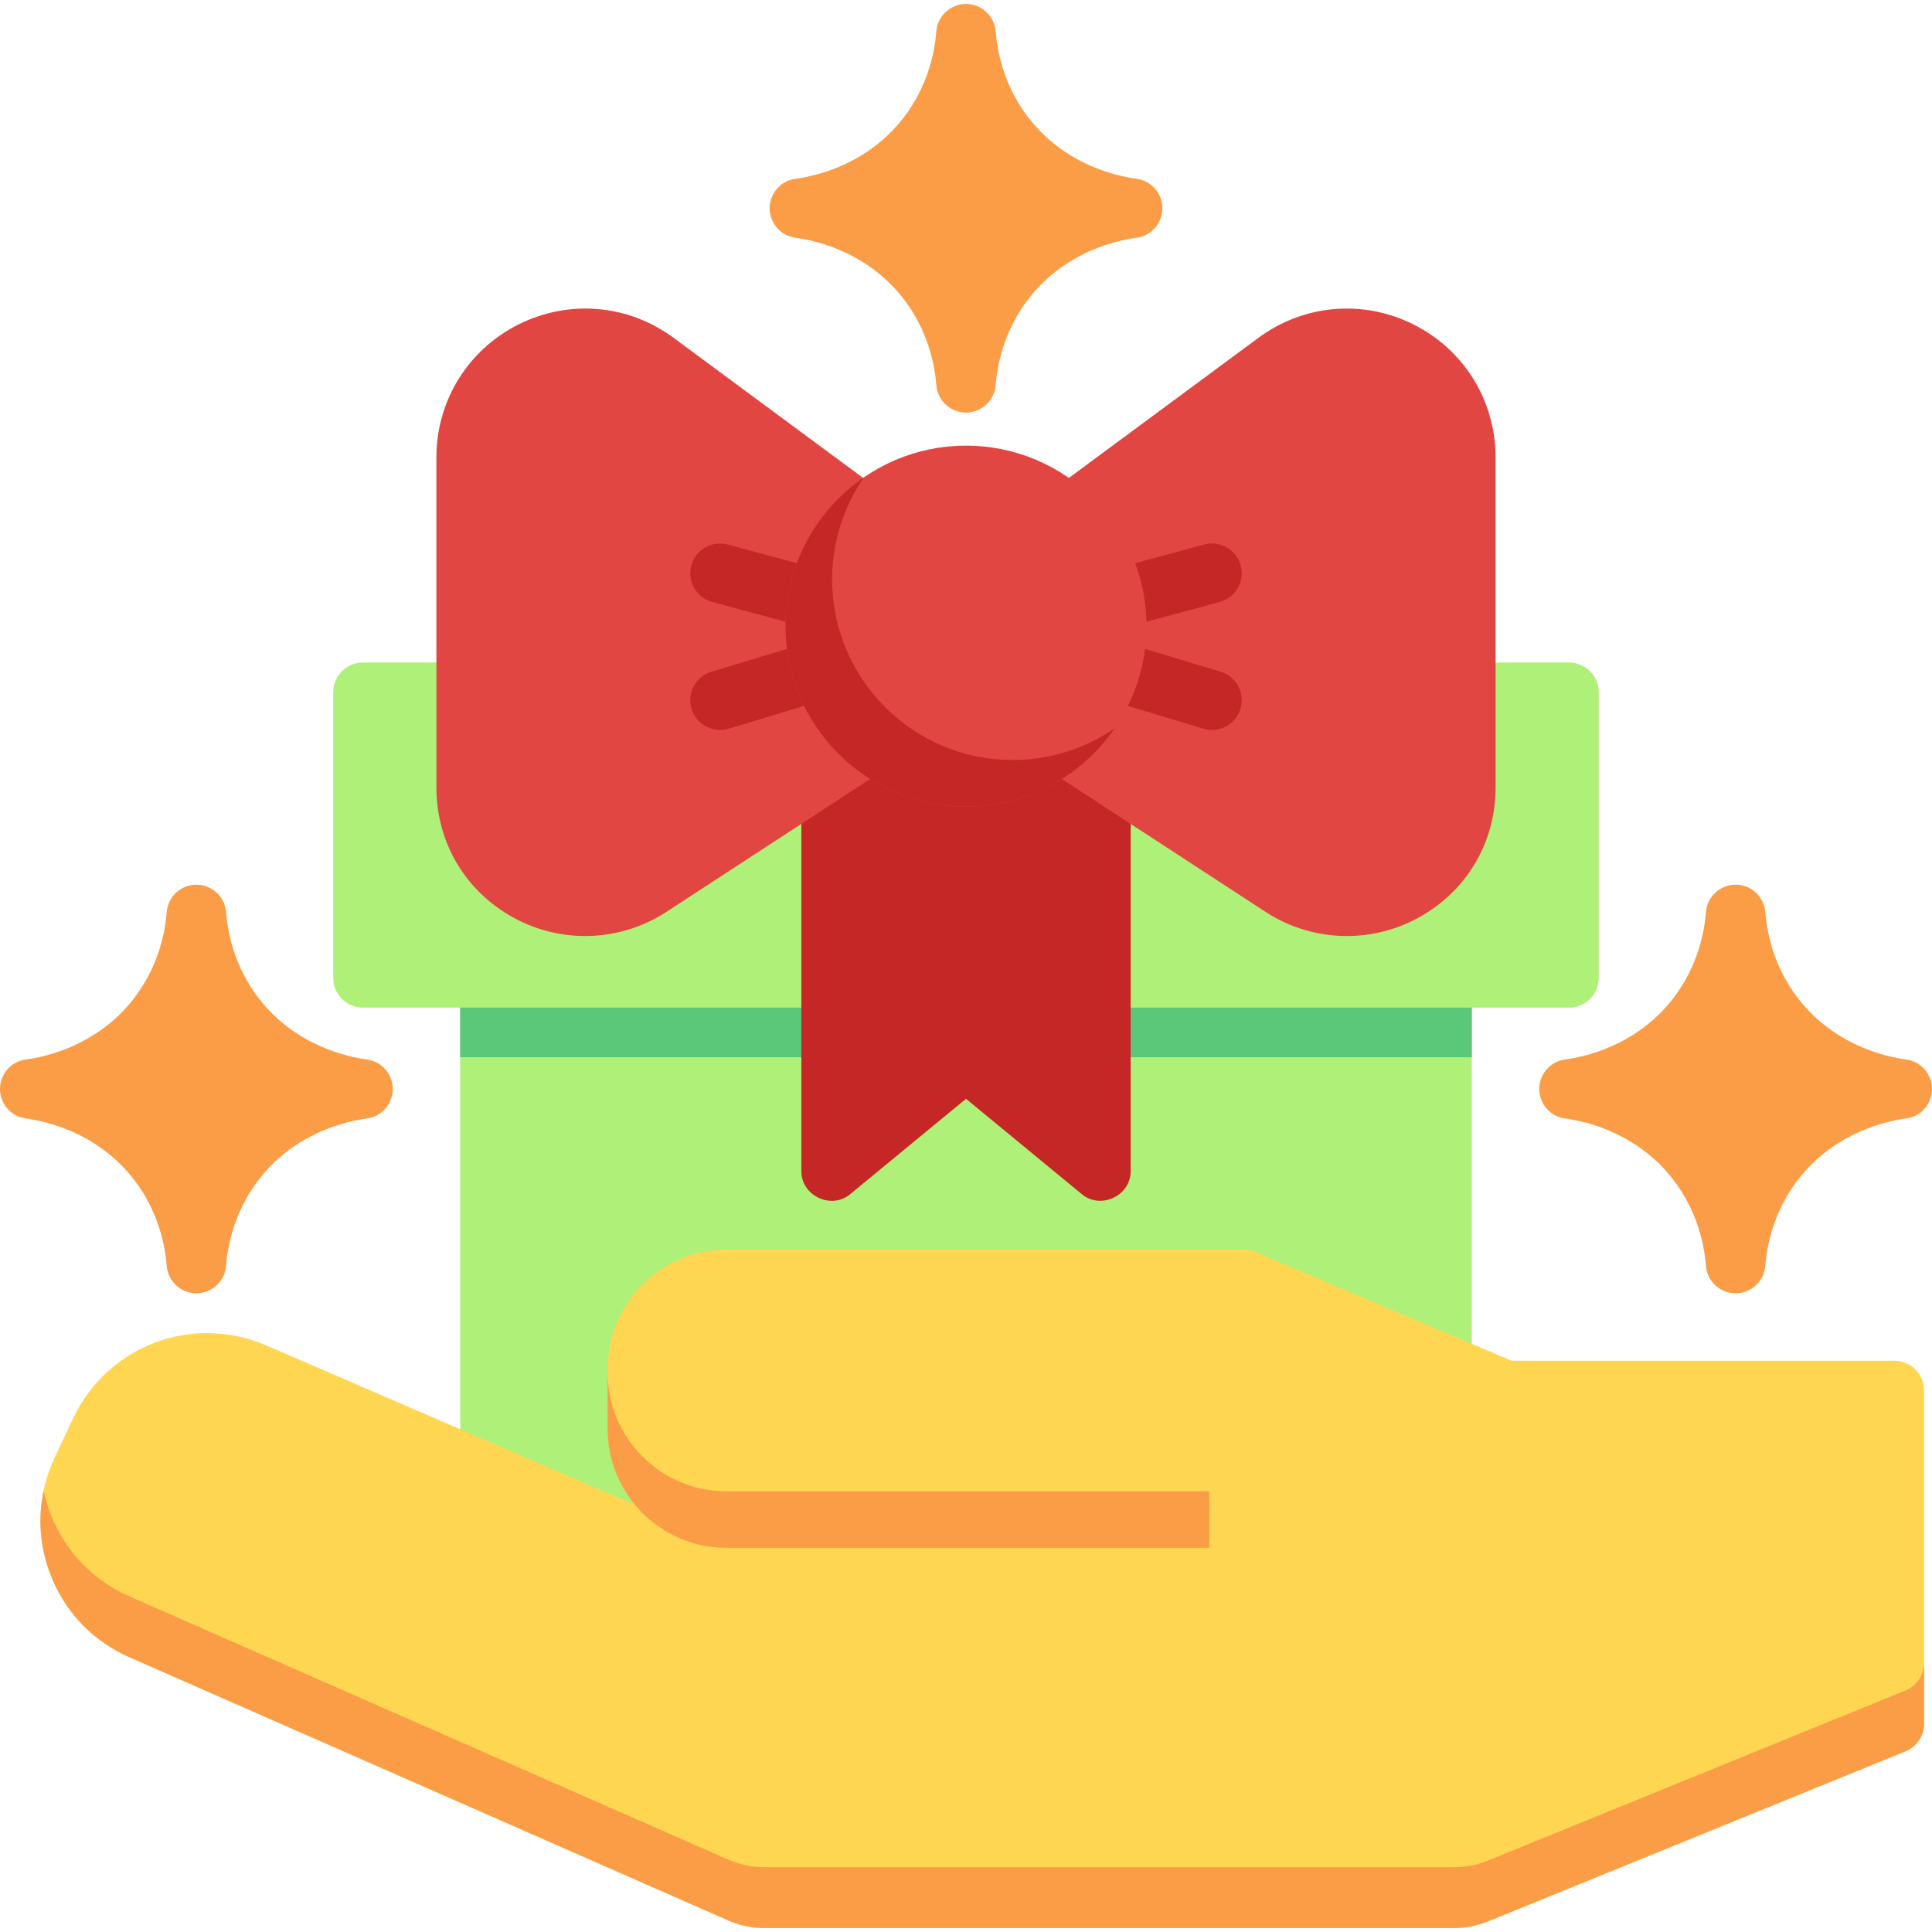 <?xml version="1.0" encoding="iso-8859-1"?>
<!-- Uploaded to: SVG Repo, www.svgrepo.com, Generator: SVG Repo Mixer Tools -->
<svg height="800px" width="800px" version="1.1" id="Layer_1" xmlns="http://www.w3.org/2000/svg" xmlns:xlink="http://www.w3.org/1999/xlink" 
	 viewBox="0 0 512 512" xml:space="preserve">
<path style="fill:#AFF078;" d="M382.16,196.6H129.84c-4.356,0-7.885,3.53-7.885,7.885v246.012c0,4.355,3.529,7.885,7.885,7.885
	h252.32c4.356,0,7.885-3.53,7.885-7.885V204.485C390.045,200.13,386.516,196.6,382.16,196.6z"/>
<path style="fill:#5AC779;" d="M390.045,204.485c0-4.355-3.529-7.885-7.885-7.885H129.84c-4.356,0-7.885,3.53-7.885,7.885v75.696
	h268.09V204.485z"/>
<path style="fill:#AFF078;" d="M415.803,175.573H96.197c-4.356,0-7.885,3.53-7.885,7.885v75.696c0,4.355,3.529,7.885,7.885,7.885
	h319.606c4.356,0,7.885-3.53,7.885-7.885v-75.696C423.688,179.103,420.159,175.573,415.803,175.573z"/>
<path style="fill:#C42725;" d="M291.745,150.341h-71.491c-4.356,0-7.885,3.53-7.885,7.885v152.188c0,6.446,7.87,10.226,12.898,6.087
	L256,291.191l30.733,25.31c4.963,4.089,12.898,0.427,12.898-6.087V158.226C299.63,153.871,296.101,150.341,291.745,150.341z"/>
<g>
	<path style="fill:#E24642;" d="M374.683,86.03c-13.366-6.741-29.149-5.403-41.189,3.497l-88.489,65.405
		c-2.011,1.487-3.198,3.839-3.198,6.341v15.085c0,2.665,1.346,5.148,3.578,6.604l90.007,58.7
		c12.108,7.897,27.605,8.527,40.314,1.643c12.928-7.004,20.647-19.963,20.647-34.667V121.23
		C396.353,106.259,388.05,92.772,374.683,86.03C361.317,79.289,388.05,92.772,374.683,86.03z"/>
	<path style="fill:#E24642;" d="M266.995,154.931l-88.489-65.406c-12.041-8.9-27.825-10.237-41.189-3.497
		c-13.367,6.743-21.67,20.231-21.67,35.202v87.407c0,14.703,7.719,27.663,20.647,34.666c12.711,6.885,28.208,6.252,40.314-1.643
		l90.007-58.7c2.232-1.456,3.578-3.94,3.578-6.604v-15.085C270.193,158.77,269.006,156.418,266.995,154.931z"/>
</g>
<g>
	<path style="fill:#C42725;" d="M295.316,166.783c-3.477,0-6.659-2.316-7.607-5.833c-1.134-4.204,1.354-8.533,5.558-9.667
		l25.863-6.978c4.207-1.133,8.534,1.355,9.667,5.559c1.134,4.204-1.354,8.533-5.558,9.667l-25.863,6.978
		C296.687,166.694,295.995,166.783,295.316,166.783z"/>
	<path style="fill:#C42725;" d="M321.186,193.448c-0.755,0-1.52-0.109-2.28-0.337l-26.922-8.12c-4.17-1.257-6.53-5.657-5.272-9.826
		c1.257-4.171,5.657-6.529,9.827-5.272l26.922,8.121c4.17,1.257,6.53,5.657,5.272,9.826
		C327.703,191.247,324.573,193.448,321.186,193.448z"/>
	<path style="fill:#C42725;" d="M216.684,166.783c-0.68,0-1.372-0.088-2.06-0.274l-25.863-6.978
		c-4.204-1.134-6.693-5.463-5.558-9.667c1.134-4.205,5.467-6.691,9.667-5.559l25.863,6.978c4.204,1.134,6.693,5.463,5.558,9.667
		C223.343,164.467,220.16,166.783,216.684,166.783z"/>
	<path style="fill:#C42725;" d="M190.814,193.448c-3.387,0-6.517-2.2-7.546-5.61c-1.257-4.169,1.103-8.568,5.272-9.826l26.922-8.121
		c4.173-1.259,8.567,1.103,9.827,5.272c1.257,4.169-1.103,8.568-5.272,9.826l-26.922,8.12
		C192.334,193.338,191.568,193.448,190.814,193.448z"/>
</g>
<path style="fill:#E24642;" d="M256,118.099c-26.377,0-47.836,21.459-47.836,47.836S229.623,213.77,256,213.77
	s47.836-21.459,47.836-47.836S282.377,118.099,256,118.099z"/>
<path style="fill:#C42725;" d="M268.359,201.409c-26.377,0-47.836-21.459-47.836-47.836c0-10.037,3.114-19.357,8.417-27.059
	c-12.537,8.634-20.776,23.08-20.776,39.42c0,26.377,21.459,47.836,47.836,47.836c16.34,0,30.785-8.239,39.419-20.776
	C287.718,198.295,278.397,201.409,268.359,201.409z"/>
<path style="fill:#FFD652;" d="M502.012,360.608H400.585l-67.913-28.811c-0.974-0.413-2.021-0.627-3.079-0.627H193.611h-1.051
	c-17.42,0-31.54,14.12-31.54,31.54v15.946c0,7.21,2.424,13.851,6.496,19.164c0.066,0.246,0.127,0.494,0.199,0.737l-97.071-41.976
	c-19.686-8.516-42.243,0.029-51.346,19.453l-4.837,10.318c-4.546,9.699-4.976,20.562-1.211,30.591s11.238,17.925,21.046,22.235
	l158.728,69.771c3.018,1.327,6.221,2,9.52,2H385.38c3.074,0,6.077-0.589,8.925-1.748l110.683-45.094
	c2.968-1.21,4.91-4.096,4.91-7.303v-88.312C509.897,364.138,506.368,360.608,502.012,360.608z"/>
<g>
	<path style="fill:#FB9D46;" d="M161.019,363.681v14.974c0,17.42,14.12,31.54,31.54,31.54h127.934v-14.974H192.559
		C175.14,395.221,161.019,381.1,161.019,363.681z"/>
	<path style="fill:#FB9D46;" d="M504.988,447.986L394.304,493.08c-2.848,1.16-5.851,1.748-8.925,1.748H202.542
		c-3.299,0-6.501-0.673-9.52-2L34.293,423.057c-9.807-4.31-17.281-12.207-21.046-22.235c-0.715-1.905-1.277-3.842-1.691-5.793
		c-1.53,7.249-0.984,14.791,1.691,21.914c3.765,10.029,11.238,17.925,21.046,22.235l158.728,69.771c3.018,1.327,6.221,2,9.52,2
		h182.838c3.074,0,6.077-0.589,8.925-1.748l110.683-45.094c2.968-1.21,4.91-4.096,4.91-7.303v-16.12
		C509.897,443.89,507.956,446.777,504.988,447.986z"/>
	<path style="fill:#FB9D46;" d="M505.153,280.775c-5.353-0.711-18.843-3.691-28.475-15.972c-6.844-8.731-8.486-18.201-8.856-23.067
		c-0.312-4.112-3.74-7.288-7.863-7.288s-7.551,3.176-7.863,7.288c-0.37,4.867-2.012,14.336-8.856,23.067
		c-9.632,12.281-23.123,15.262-28.475,15.973c-3.919,0.52-6.847,3.863-6.847,7.817c0,3.954,2.928,7.295,6.847,7.817
		c5.353,0.711,18.843,3.691,28.475,15.972c6.844,8.731,8.486,18.201,8.856,23.067c0.312,4.112,3.74,7.288,7.863,7.288
		s7.551-3.176,7.863-7.288c0.37-4.867,2.012-14.336,8.855-23.066c9.633-12.283,23.123-15.263,28.476-15.974
		c3.919-0.52,6.847-3.863,6.847-7.817C512,284.637,509.072,281.296,505.153,280.775z"/>
	<path style="fill:#FB9D46;" d="M301.194,47.378c-5.353-0.711-18.843-3.691-28.475-15.972c-6.844-8.731-8.486-18.201-8.856-23.067
		c-0.311-4.112-3.739-7.288-7.862-7.288c-4.123,0-7.551,3.176-7.863,7.288c-0.37,4.867-2.012,14.336-8.856,23.067
		c-9.632,12.281-23.123,15.262-28.475,15.973c-3.918,0.52-6.846,3.863-6.846,7.816s2.928,7.295,6.847,7.817
		c5.353,0.711,18.843,3.691,28.475,15.972c6.844,8.731,8.486,18.201,8.856,23.067c0.312,4.112,3.74,7.288,7.863,7.288
		c4.123,0,7.551-3.176,7.863-7.288c0.37-4.867,2.012-14.336,8.855-23.066c9.633-12.283,23.123-15.263,28.476-15.974
		c3.917-0.52,6.845-3.863,6.845-7.816S305.113,47.9,301.194,47.378z"/>
	<path style="fill:#FB9D46;" d="M97.235,280.775c-5.352-0.711-18.843-3.692-28.475-15.972c-6.844-8.731-8.486-18.201-8.856-23.067
		c-0.311-4.112-3.739-7.288-7.862-7.288s-7.551,3.176-7.863,7.288c-0.37,4.867-2.012,14.336-8.855,23.066
		c-9.633,12.283-23.123,15.263-28.476,15.974C2.928,281.296,0,284.638,0,288.591s2.928,7.295,6.847,7.817
		c5.353,0.711,18.843,3.691,28.475,15.972c6.844,8.731,8.486,18.201,8.856,23.067c0.311,4.112,3.739,7.288,7.862,7.288
		s7.551-3.176,7.863-7.288c0.37-4.867,2.012-14.336,8.855-23.066c9.633-12.283,23.123-15.263,28.476-15.974
		c3.918-0.52,6.846-3.863,6.846-7.816S101.154,281.296,97.235,280.775z"/>
</g>
</svg>